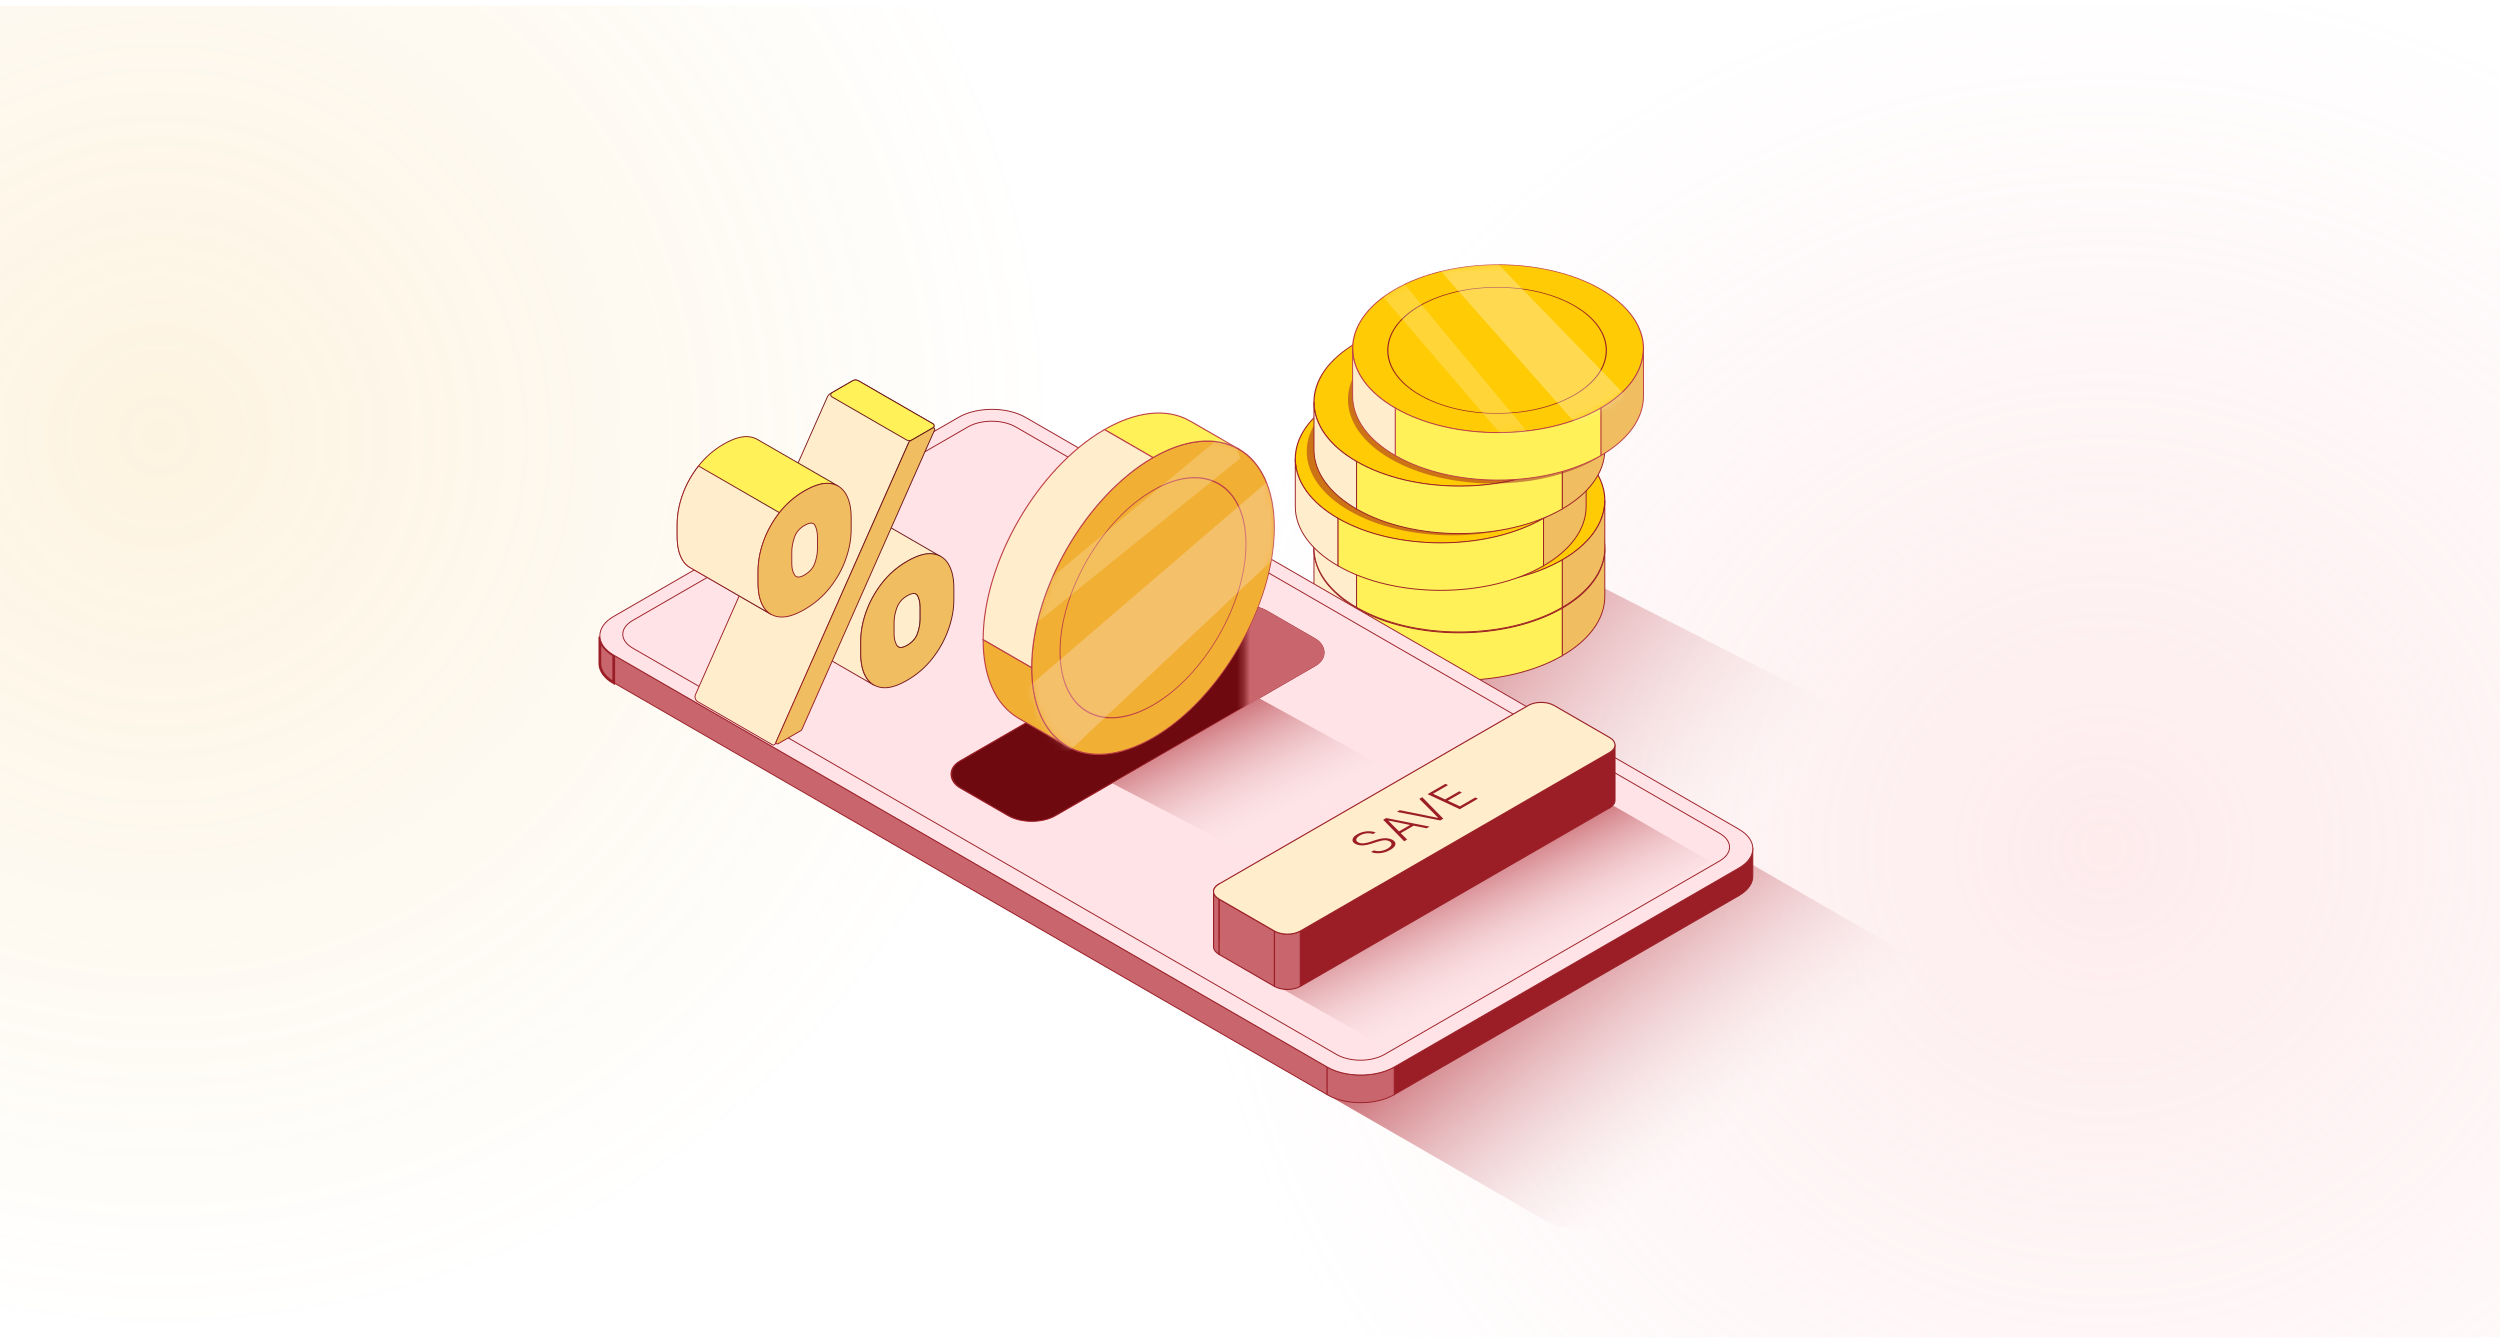 <svg width="381" height="204" viewBox="0 0 381 204" fill="none" xmlns="http://www.w3.org/2000/svg">
<g clip-path="url(#clip0_4_3385)">
<rect width="381" height="203" transform="translate(0 0.862)" fill="white"/>
<g filter="url(#filter0_f_4_3385)">
<ellipse cx="320.746" cy="129.432" rx="138.966" ry="135.333" fill="url(#paint0_radial_4_3385)" fill-opacity="0.27"/>
</g>
<g filter="url(#filter1_f_4_3385)">
<ellipse cx="24.136" cy="66.338" rx="137.081" ry="137.525" fill="url(#paint1_radial_4_3385)" fill-opacity="0.15"/>
</g>
<g clip-path="url(#clip1_4_3385)">
<path d="M241.73 88.242L207.418 99.197L273.018 136.488L304.9 120.437L241.73 88.242Z" fill="url(#paint2_linear_4_3385)"/>
<circle cx="18.095" cy="18.095" r="18.095" transform="matrix(-0.866 0.5 0.866 0.5 222.413 65.552)" fill="#FFCB05" stroke="#9B1E26" stroke-width="0.145"/>
<path d="M244.572 83.644C244.572 87.178 242.091 90.377 238.081 92.692V99.93C242.091 97.615 244.572 94.416 244.572 90.883V83.644Z" fill="#F0BE60" stroke="#9B1E26" stroke-width="0.145"/>
<path d="M238.083 92.694C229.428 97.691 215.395 97.691 206.74 92.694V99.933C215.395 104.929 229.428 104.929 238.083 99.933V92.694Z" fill="#FFF157" stroke="#9B1E26" stroke-width="0.145"/>
<path d="M200.248 83.644C200.248 87.178 202.728 90.377 206.739 92.692V99.93C202.728 97.615 200.248 94.416 200.248 90.883V83.644Z" fill="#FFEDCB" stroke="#9B1E26" stroke-width="0.145"/>
<circle cx="18.095" cy="18.095" r="18.095" transform="matrix(-0.866 0.5 0.866 0.5 222.413 58.18)" fill="#FFCB05" stroke="#9B1E26" stroke-width="0.145"/>
<path d="M244.572 76.277C244.572 79.81 242.091 83.009 238.081 85.325V92.563C242.091 90.247 244.572 87.048 244.572 83.515V76.277Z" fill="#F0BE60" stroke="#9B1E26" stroke-width="0.145"/>
<path d="M238.083 85.326C229.428 90.323 215.395 90.323 206.74 85.326V92.564C215.395 97.561 229.428 97.561 238.083 92.564V85.326Z" fill="#FFF157" stroke="#9B1E26" stroke-width="0.145"/>
<path d="M200.248 76.277C200.248 79.81 202.728 83.009 206.739 85.325V92.563C202.728 90.247 200.248 87.048 200.248 83.515V76.277Z" fill="#FFEDCB" stroke="#9B1E26" stroke-width="0.145"/>
<circle cx="18.095" cy="18.095" r="18.095" transform="matrix(-0.866 0.5 0.866 0.5 219.564 51.845)" fill="#FFCB05" stroke="#9B1E26" stroke-width="0.145"/>
<circle opacity="0.5" cx="18.095" cy="18.095" r="18.095" transform="matrix(-0.866 0.5 0.866 0.5 221.31 50.701)" fill="#9B1E26"/>
<path d="M241.727 69.938C241.727 73.471 239.246 76.67 235.236 78.986V86.224C239.246 83.908 241.727 80.71 241.727 77.176V69.938Z" fill="#F0BE60" stroke="#9B1E26" stroke-width="0.145"/>
<path d="M235.234 78.984C226.579 83.981 212.547 83.981 203.892 78.984V86.222C212.547 91.219 226.579 91.219 235.234 86.222V78.984Z" fill="#FFF157" stroke="#9B1E26" stroke-width="0.145"/>
<path d="M197.401 69.938C197.401 73.471 199.882 76.67 203.892 78.986V86.224C199.882 83.908 197.401 80.71 197.401 77.176V69.938Z" fill="#FFEDCB" stroke="#9B1E26" stroke-width="0.145"/>
<circle cx="18.095" cy="18.095" r="18.095" transform="matrix(-0.866 0.5 0.866 0.5 222.413 43.19)" fill="#FFCB05" stroke="#9B1E26" stroke-width="0.145"/>
<path d="M244.572 61.285C244.572 64.819 242.091 68.017 238.081 70.333V77.571C242.091 75.255 244.572 72.057 244.572 68.523V61.285Z" fill="#F0BE60" stroke="#9B1E26" stroke-width="0.145"/>
<path d="M238.083 70.332C229.428 75.329 215.395 75.329 206.74 70.332V77.571C215.395 82.568 229.428 82.568 238.083 77.571V70.332Z" fill="#FFF157" stroke="#9B1E26" stroke-width="0.145"/>
<path d="M200.248 61.285C200.248 64.819 202.728 68.017 206.739 70.333V77.571C202.728 75.255 200.248 72.057 200.248 68.523V61.285Z" fill="#FFEDCB" stroke="#9B1E26" stroke-width="0.145"/>
<circle opacity="0.5" cx="18.095" cy="18.095" r="18.095" transform="matrix(-0.866 0.5 0.866 0.5 227.592 42.794)" fill="#9B1E26"/>
<circle cx="18.095" cy="18.095" r="18.095" transform="matrix(-0.866 0.5 0.866 0.5 228.303 35.041)" fill="#FFCB05" stroke="#BD3E46" stroke-width="0.145"/>
<path d="M250.464 53.133C250.464 56.667 247.984 59.865 243.973 62.181V69.419C247.984 67.104 250.464 63.905 250.464 60.371V53.133Z" fill="#F0BE60" stroke="#BD3E46" stroke-width="0.145"/>
<path d="M243.973 62.183C235.318 67.18 221.286 67.18 212.631 62.183V69.421C221.286 74.418 235.318 74.418 243.973 69.421V62.183Z" fill="#FFF157" stroke="#BD3E46" stroke-width="0.145"/>
<path d="M206.14 53.133C206.14 56.667 208.621 59.865 212.631 62.181V69.419C208.621 67.104 206.14 63.905 206.14 60.371V53.133Z" fill="#FFEDCB" stroke="#BD3E46" stroke-width="0.145"/>
<mask id="mask0_4_3385" style="mask-type:alpha" maskUnits="userSpaceOnUse" x="206" y="40" width="45" height="26">
<circle cx="18.095" cy="18.095" r="18.095" transform="matrix(-0.866 0.5 0.866 0.5 228.309 35.041)" fill="#FAB7BC" stroke="black" stroke-width="0.145"/>
</mask>
<g mask="url(#mask0_4_3385)">
<circle cx="13.596" cy="13.596" r="13.596" transform="matrix(-0.866 0.5 0.866 0.5 228.153 39.798)" fill="#FFCB05" stroke="#9B1E26" stroke-width="0.143"/>
<path opacity="0.3" d="M215.625 36.848L242.569 67.295C244.285 63.972 249.037 61.614 249.037 61.614L220.195 31.864C217.096 33.158 215.625 36.848 215.625 36.848Z" fill="white"/>
<path d="M212.486 41.446L235.073 68.583C233.482 69.585 231.858 69.656 231.727 69.666L208.832 42.953C211.36 41.602 212.205 41.743 212.486 41.446Z" fill="white" fill-opacity="0.2"/>
</g>
<path d="M126.732 123.224C123.911 121.595 123.911 118.955 126.732 117.326L179.272 86.992C182.094 85.363 186.667 85.363 189.489 86.992L298.218 149.767C301.039 151.395 301.039 154.036 298.218 155.665L245.678 185.999C242.857 187.628 238.283 187.628 235.461 185.999L126.732 123.224Z" fill="url(#paint3_linear_4_3385)"/>
<path fill-rule="evenodd" clip-rule="evenodd" d="M93.53 93.939L146.071 63.605V67.818L93.53 98.152V93.939Z" fill="#FFE3E6"/>
<path fill-rule="evenodd" clip-rule="evenodd" d="M156.286 63.605L265.016 126.379V130.593L156.286 67.818V63.605Z" fill="#FFE3E6"/>
<path fill-rule="evenodd" clip-rule="evenodd" d="M265.018 132.278L212.478 162.612V166.825L265.018 136.491V132.278Z" fill="#9B1E26" stroke="#9B1E26" stroke-width="0.143"/>
<path fill-rule="evenodd" clip-rule="evenodd" d="M202.26 162.61L93.53 99.835V104.048L202.26 166.823V162.61Z" fill="#C8656D" stroke="#9B1E26" stroke-width="0.143"/>
<path fill-rule="evenodd" clip-rule="evenodd" d="M91.419 97.017C91.361 95.907 92.065 94.787 93.532 93.94V98.153C92.065 99 91.361 100.121 91.419 101.23V97.017Z" fill="#FFE3E6"/>
<path fill-rule="evenodd" clip-rule="evenodd" d="M93.532 99.839C92.178 99.057 91.474 98.042 91.42 97.018V101.231C91.474 102.255 92.178 103.27 93.532 104.052V99.839Z" fill="#C8656D" stroke="#9B1E26" stroke-width="0.421"/>
<path fill-rule="evenodd" clip-rule="evenodd" d="M146.071 63.606C148.892 61.977 153.466 61.977 156.287 63.606V67.819C153.466 66.19 148.892 66.19 146.071 67.819V63.606Z" fill="#FFE3E6"/>
<path fill-rule="evenodd" clip-rule="evenodd" d="M265.016 126.379C266.37 127.161 267.074 128.176 267.129 129.2V133.413C267.074 132.389 266.37 131.374 265.016 130.592V126.379Z" fill="#FFE3E6"/>
<path fill-rule="evenodd" clip-rule="evenodd" d="M267.129 129.2C267.187 130.309 266.483 131.43 265.016 132.277V136.49C266.483 135.643 267.187 134.522 267.129 133.413V129.2Z" fill="#9B1E26" stroke="#9B1E26" stroke-width="0.143"/>
<path fill-rule="evenodd" clip-rule="evenodd" d="M212.478 162.616C209.657 164.245 205.083 164.245 202.262 162.616V166.829C205.083 168.458 209.657 168.458 212.478 166.829V162.616Z" fill="#C8656D" stroke="#9B1E26" stroke-width="0.143"/>
<path d="M93.532 99.838C90.711 98.209 90.711 95.568 93.532 93.94L146.072 63.605C148.893 61.977 153.467 61.977 156.288 63.605L265.018 126.38C267.839 128.009 267.839 130.65 265.018 132.279L212.477 162.613C209.656 164.242 205.082 164.242 202.261 162.613L93.532 99.838Z" fill="#FFE3E6" stroke="#9B1E26" stroke-width="0.143"/>
<path d="M96.422 98.771C94.407 97.607 94.407 95.721 96.422 94.558L147.503 65.066C149.518 63.903 152.785 63.903 154.8 65.066L262.07 126.998C264.085 128.161 264.085 130.048 262.07 131.211L210.989 160.703C208.974 161.866 205.707 161.866 203.692 160.703L96.422 98.771Z" fill="#FFE3E6" stroke="#9B1E26" stroke-width="0.143"/>
<path d="M211.676 159.93L194.206 150.026L243.5 121.417L260.598 131.257L211.676 159.93Z" fill="url(#paint4_linear_4_3385)"/>
<path fill-rule="evenodd" clip-rule="evenodd" d="M185.761 134.733L232.902 107.516V115.942L185.761 143.159V134.733Z" fill="#C8656D"/>
<path fill-rule="evenodd" clip-rule="evenodd" d="M236.842 107.516L245.307 112.403V120.829L236.842 115.942V107.516Z" fill="#C8656D"/>
<path fill-rule="evenodd" clip-rule="evenodd" d="M245.309 114.674L198.169 141.89V150.317L245.309 123.1V114.674Z" fill="#9B1E26" stroke="#9B1E26" stroke-width="0.169"/>
<path fill-rule="evenodd" clip-rule="evenodd" d="M194.226 141.897L185.761 137.01V145.436L194.226 150.324V141.897Z" fill="#C8656D" stroke="#9B1E26" stroke-width="0.169"/>
<path fill-rule="evenodd" clip-rule="evenodd" d="M184.947 135.918C184.924 135.49 185.196 135.058 185.761 134.731V143.157C185.196 143.484 184.924 143.916 184.947 144.344V135.918Z" fill="#C8656D" stroke="#9B1E26" stroke-width="0.169"/>
<path fill-rule="evenodd" clip-rule="evenodd" d="M232.901 107.515C233.99 106.887 235.754 106.887 236.842 107.515V115.941C235.754 115.313 233.99 115.313 232.901 115.941V107.515Z" fill="#C8656D"/>
<path fill-rule="evenodd" clip-rule="evenodd" d="M245.309 112.404C245.831 112.706 246.103 113.097 246.124 113.492V121.919C246.103 121.524 245.831 121.132 245.309 120.83V112.404Z" fill="#C8656D"/>
<path fill-rule="evenodd" clip-rule="evenodd" d="M246.124 113.493C246.147 113.921 245.875 114.353 245.309 114.68V123.106C245.875 122.78 246.147 122.347 246.124 121.919V113.493Z" fill="#9B1E26" stroke="#9B1E26" stroke-width="0.169"/>
<path fill-rule="evenodd" clip-rule="evenodd" d="M198.169 141.895C197.081 142.523 195.317 142.523 194.229 141.895V150.321C195.317 150.949 197.081 150.949 198.169 150.321V141.895Z" fill="#C8656D" stroke="#9B1E26" stroke-width="0.169"/>
<path fill-rule="evenodd" clip-rule="evenodd" d="M185.762 137.006C185.24 136.704 184.968 136.313 184.947 135.917V144.344C184.968 144.739 185.24 145.13 185.762 145.432V137.006Z" fill="#C8656D" stroke="#9B1E26" stroke-width="0.169"/>
<path d="M185.761 137.006C184.673 136.378 184.673 135.359 185.761 134.731L232.901 107.514C233.99 106.886 235.754 106.886 236.842 107.514L245.307 112.401C246.395 113.03 246.395 114.048 245.307 114.676L198.166 141.893C197.078 142.521 195.314 142.521 194.226 141.893L185.761 137.006Z" fill="#FFEDCB" stroke="#9B1E26" stroke-width="0.169"/>
<rect width="53.933" height="16.717" rx="4.109" transform="matrix(-0.866 0.5 0.866 0.5 189.472 91.054)" fill="#6E0A0F" stroke="#9B1E26" stroke-width="0.205"/>
<mask id="mask1_4_3385" style="mask-type:alpha" maskUnits="userSpaceOnUse" x="189" y="84" width="21" height="31">
<path d="M189.815 114.095V84.817L209.333 97.64V101.914L189.815 114.095Z" fill="#D9D9D9" stroke="black" stroke-width="0.205"/>
</mask>
<g mask="url(#mask1_4_3385)">
<rect width="19.815" height="16.717" rx="4.109" transform="matrix(-0.866 0.5 0.866 0.5 189.583 91.055)" fill="#C8656D"/>
</g>
<path d="M191.878 131.036L169.522 119.393L191.878 106.41L213.825 118.461L191.878 131.036Z" fill="url(#paint5_linear_4_3385)"/>
<circle cx="21.35" cy="21.35" r="21.35" transform="matrix(-0.866 0.5 0 1 194.205 59.068)" fill="#F1B034" stroke="#BD3E46" stroke-width="0.171"/>
<circle cx="16.361" cy="16.361" r="16.361" transform="matrix(-0.866 0.5 0 1 189.887 66.552)" fill="#F1B034" stroke="#BD3E46" stroke-width="0.169"/>
<path d="M188.791 68.446C185.18 66.362 180.448 67.009 175.716 69.741L168.32 65.471C173.052 62.739 177.784 62.092 181.395 64.176L188.791 68.446Z" fill="#FFF157" stroke="#BD3E46" stroke-width="0.171"/>
<path d="M157.227 101.765C157.227 89.973 165.505 75.635 175.717 69.739L168.321 65.469C158.109 71.365 149.831 85.703 149.831 97.495L157.227 101.765Z" fill="#FFEDCB" stroke="#BD3E46" stroke-width="0.171"/>
<path d="M162.643 113.743C159.033 111.659 157.228 107.237 157.228 101.773L149.832 97.503C149.832 102.967 151.637 107.389 155.247 109.473L162.643 113.743Z" fill="#F1B034" stroke="#BD3E46" stroke-width="0.171"/>
<mask id="mask2_4_3385" style="mask-type:alpha" maskUnits="userSpaceOnUse" x="157" y="67" width="38" height="48">
<circle cx="21.35" cy="21.35" r="21.35" transform="matrix(-0.866 0.5 0 1 194.207 58.98)" fill="#FAB7BC" stroke="black" stroke-width="0.171"/>
</mask>
<g mask="url(#mask2_4_3385)">
<path opacity="0.3" d="M194.609 72.151L152.943 107.938C157.397 110.322 160.487 116.789 160.487 116.789L201.249 78.424C199.564 74.211 194.609 72.151 194.609 72.151Z" fill="#FFE3E6"/>
<path d="M189.059 69.809L156.651 95.982C155.496 94.087 155.441 92.17 155.431 92.016L187.345 65.472C188.895 68.478 188.714 69.472 189.059 69.809Z" fill="white" fill-opacity="0.2"/>
</g>
<path d="M209.249 127.108C208.949 126.996 208.617 126.961 208.251 127.004C207.885 127.047 207.546 127.158 207.236 127.337C207.018 127.463 206.865 127.592 206.777 127.725C206.69 127.857 206.669 127.982 206.713 128.102C206.757 128.22 206.868 128.319 207.043 128.401C207.173 128.462 207.313 128.499 207.464 128.514C207.615 128.529 207.771 128.526 207.931 128.507C208.091 128.486 208.251 128.456 208.411 128.415C208.572 128.374 208.726 128.328 208.872 128.279L209.516 128.062C209.709 127.996 209.914 127.935 210.13 127.88C210.347 127.825 210.569 127.786 210.795 127.762C211.021 127.737 211.244 127.737 211.466 127.762C211.688 127.786 211.901 127.845 212.106 127.941C212.368 128.063 212.539 128.21 212.619 128.383C212.698 128.556 212.678 128.741 212.558 128.938C212.437 129.135 212.207 129.331 211.868 129.527C211.548 129.712 211.216 129.846 210.87 129.93C210.523 130.014 210.184 130.049 209.853 130.035C209.522 130.021 209.219 129.958 208.943 129.847L209.383 129.593C209.592 129.674 209.817 129.715 210.058 129.716C210.299 129.717 210.54 129.685 210.782 129.619C211.021 129.552 211.247 129.458 211.458 129.336C211.691 129.201 211.858 129.062 211.958 128.919C212.059 128.775 212.087 128.638 212.044 128.51C212.001 128.379 211.881 128.269 211.684 128.177C211.518 128.099 211.338 128.058 211.143 128.054C210.947 128.048 210.737 128.071 210.512 128.12C210.289 128.169 210.05 128.236 209.797 128.32L209.063 128.564C208.58 128.723 208.136 128.814 207.729 128.836C207.323 128.859 206.963 128.797 206.648 128.65C206.384 128.527 206.22 128.38 206.154 128.209C206.089 128.037 206.115 127.858 206.234 127.673C206.353 127.486 206.556 127.309 206.845 127.142C207.137 126.974 207.451 126.851 207.787 126.773C208.124 126.696 208.456 126.665 208.784 126.681C209.112 126.695 209.405 126.758 209.663 126.869L209.249 127.108ZM214.448 127.95L213.999 128.209L210.796 124.934L211.254 124.669L217.871 125.974L217.422 126.233L211.623 125.064L211.591 125.083L214.448 127.95ZM212.889 126.886L215.217 125.542L215.619 125.73L213.292 127.073L212.889 126.886ZM213.331 123.47L219.124 124.642L219.166 124.618L216.304 121.753L216.753 121.494L219.957 124.769L219.499 125.034L212.882 123.73L213.331 123.47ZM222.468 123.32L217.558 121.03L220.279 119.459L220.682 119.646L218.389 120.97L220.237 121.832L222.386 120.592L222.789 120.78L220.64 122.02L222.493 122.884L224.833 121.534L225.235 121.722L222.468 123.32Z" fill="#9B1E26"/>
<path fill-rule="evenodd" clip-rule="evenodd" d="M136.913 98.591C137.216 98.773 137.66 98.695 138.244 98.358C139.052 97.891 139.582 97.282 139.835 96.529C140.098 95.77 140.229 95.054 140.229 94.38V92.559C140.229 91.885 140.108 91.303 139.864 90.815C139.801 90.688 139.718 90.594 139.614 90.532L127.282 83.412C127.386 83.474 127.469 83.568 127.532 83.695C127.776 84.184 127.897 84.765 127.897 85.439V87.26C127.897 87.934 127.766 88.65 127.503 89.409C127.25 90.162 126.719 90.772 125.912 91.238C125.327 91.575 124.884 91.653 124.581 91.471L136.913 98.591Z" fill="#FFEDCB" stroke="url(#paint6_linear_4_3385)" stroke-width="0.141"/>
<path fill-rule="evenodd" clip-rule="evenodd" d="M133.175 104.413C132.688 104.139 132.287 103.735 131.971 103.201C131.436 102.274 131.168 101.08 131.168 99.619V97.799C131.168 96.338 131.441 94.832 131.986 93.281C132.54 91.725 133.343 90.267 134.394 88.907C135.445 87.547 136.725 86.432 138.233 85.561C139.781 84.668 141.08 84.288 142.131 84.423C142.598 84.48 143.014 84.614 143.381 84.824L131.049 77.704C130.682 77.494 130.265 77.36 129.799 77.303C128.748 77.169 127.449 77.548 125.901 78.441C124.393 79.312 123.113 80.427 122.062 81.787C121.011 83.147 120.208 84.605 119.654 86.161C119.108 87.712 118.836 89.218 118.836 90.679V92.499C118.836 93.96 119.104 95.154 119.639 96.081C119.955 96.615 120.356 97.019 120.842 97.293L133.175 104.413Z" fill="#FFEDCB" stroke="url(#paint7_linear_4_3385)" stroke-width="0.141"/>
<path fill-rule="evenodd" clip-rule="evenodd" d="M117.699 113.494C117.867 113.59 118.081 113.521 118.159 113.344L138.451 67.546C138.526 67.378 138.652 67.237 138.812 67.145L142.184 65.198C142.418 65.063 142.418 64.724 142.184 64.589L130.815 58.025C130.545 57.869 130.213 57.869 129.944 58.025L126.48 60.025C126.32 60.117 126.193 60.258 126.119 60.426L105.997 105.839C105.817 106.246 105.973 106.723 106.358 106.946L117.699 113.494Z" fill="#FFEDCB" stroke="url(#paint8_linear_4_3385)" stroke-width="0.141"/>
<path d="M142.185 65.198L139.003 67.035C138.733 67.191 138.401 67.191 138.131 67.035L126.794 60.489C126.545 60.346 126.545 59.988 126.794 59.844L129.945 58.025C130.214 57.869 130.547 57.869 130.816 58.025L142.185 64.589C142.419 64.724 142.419 65.063 142.185 65.198Z" fill="#FFF157" stroke="#6B151B" stroke-width="0.141"/>
<path fill-rule="evenodd" clip-rule="evenodd" d="M117.488 93.607C117.024 93.34 116.64 92.952 116.335 92.442C115.799 91.527 115.532 90.338 115.532 88.877V87.057C115.532 85.574 115.809 84.054 116.364 82.497C116.928 80.935 117.736 79.48 118.787 78.132C119.838 76.783 121.108 75.679 122.597 74.82C124.144 73.926 125.444 73.547 126.495 73.682C126.961 73.739 127.378 73.872 127.745 74.082L115.413 66.962C115.046 66.752 114.629 66.619 114.163 66.562C113.112 66.427 111.812 66.806 110.265 67.7C108.776 68.559 107.506 69.663 106.455 71.012C105.404 72.36 104.596 73.815 104.032 75.377C103.477 76.934 103.2 78.454 103.2 79.937V81.757C103.2 83.218 103.467 84.407 104.003 85.322C104.308 85.832 104.692 86.22 105.156 86.487L117.488 93.607Z" fill="#FFF157" stroke="url(#paint9_linear_4_3385)" stroke-width="0.141"/>
<path d="M116.335 92.446C116.638 92.952 117.019 93.338 117.478 93.604L105.156 86.49C104.692 86.224 104.308 85.836 104.003 85.326C103.467 84.41 103.2 83.222 103.2 81.761V79.941C103.2 78.457 103.477 76.937 104.032 75.381C104.596 73.819 105.404 72.364 106.455 71.015L118.787 78.135C117.736 79.484 116.928 80.939 116.364 82.501C115.809 84.057 115.532 85.577 115.532 87.06V88.881C115.532 90.342 115.799 91.53 116.335 92.446Z" fill="#FFEDCB" stroke="url(#paint10_linear_4_3385)" stroke-width="0.141"/>
<path d="M131.178 99.602V97.781C131.178 96.32 131.451 94.814 131.996 93.264C132.55 91.707 133.353 90.249 134.404 88.889C135.455 87.53 136.735 86.415 138.243 85.544C139.791 84.65 141.09 84.271 142.141 84.406C143.202 84.535 144.005 85.06 144.549 85.982C145.094 86.903 145.367 88.106 145.367 89.589V91.409C145.367 92.87 145.09 94.379 144.535 95.935C143.99 97.486 143.187 98.944 142.126 100.31C141.066 101.675 139.771 102.799 138.243 103.681C136.716 104.563 135.426 104.931 134.375 104.785C133.324 104.639 132.526 104.105 131.981 103.183C131.446 102.256 131.178 101.062 131.178 99.602ZM136.258 94.848V96.668C136.258 97.309 136.394 97.865 136.667 98.337C136.949 98.792 137.474 98.798 138.243 98.354C139.051 97.888 139.582 97.278 139.834 96.525C140.097 95.767 140.229 95.05 140.229 94.376V92.556C140.229 91.882 140.107 91.3 139.864 90.811C139.62 90.322 139.08 90.32 138.243 90.803C137.474 91.247 136.949 91.865 136.667 92.657C136.394 93.444 136.258 94.174 136.258 94.848ZM115.529 88.881V87.061C115.529 85.577 115.807 84.058 116.361 82.501C116.926 80.939 117.734 79.484 118.785 78.135C119.836 76.787 121.106 75.683 122.595 74.823C124.142 73.93 125.441 73.551 126.492 73.685C127.553 73.815 128.356 74.34 128.901 75.261C129.446 76.183 129.718 77.385 129.718 78.869V80.689C129.718 82.172 129.441 83.687 128.886 85.232C128.341 86.771 127.538 88.212 126.477 89.555C125.417 90.898 124.122 92.011 122.595 92.893C121.067 93.775 119.777 94.148 118.726 94.014C117.675 93.879 116.877 93.356 116.332 92.446C115.797 91.53 115.529 90.342 115.529 88.881ZM120.668 84.094V85.914C120.668 86.589 120.804 87.151 121.076 87.6C121.349 88.049 121.855 88.061 122.595 87.634C123.402 87.168 123.933 86.558 124.186 85.805C124.448 85.046 124.58 84.33 124.58 83.656V81.835C124.58 81.161 124.458 80.579 124.215 80.091C123.972 79.602 123.431 79.599 122.595 80.082C121.826 80.526 121.31 81.15 121.047 81.953C120.794 82.74 120.668 83.454 120.668 84.094ZM118.572 113.352C118.395 113.454 118.191 113.271 118.273 113.084L138.537 67.351C138.555 67.311 138.585 67.276 138.624 67.254L142.149 65.219C142.326 65.117 142.531 65.3 142.448 65.487L122.185 111.22C122.166 111.261 122.136 111.295 122.097 111.317L118.572 113.352Z" fill="#F0BE60" stroke="url(#paint11_linear_4_3385)" stroke-width="0.141"/>
</g>
</g>
<defs>
<filter id="filter0_f_4_3385" x="152.714" y="-34.966" width="336.063" height="328.796" filterUnits="userSpaceOnUse" color-interpolation-filters="sRGB">
<feFlood flood-opacity="0" result="BackgroundImageFix"/>
<feBlend mode="normal" in="SourceGraphic" in2="BackgroundImageFix" result="shape"/>
<feGaussianBlur stdDeviation="14.532" result="effect1_foregroundBlur_4_3385"/>
</filter>
<filter id="filter1_f_4_3385" x="-141.338" y="-99.579" width="330.947" height="331.834" filterUnits="userSpaceOnUse" color-interpolation-filters="sRGB">
<feFlood flood-opacity="0" result="BackgroundImageFix"/>
<feBlend mode="normal" in="SourceGraphic" in2="BackgroundImageFix" result="shape"/>
<feGaussianBlur stdDeviation="14.196" result="effect1_foregroundBlur_4_3385"/>
</filter>
<radialGradient id="paint0_radial_4_3385" cx="0" cy="0" r="1" gradientUnits="userSpaceOnUse" gradientTransform="translate(320.746 129.432) rotate(90) scale(135.333 138.966)">
<stop stop-color="#FAB7BC"/>
<stop offset="1" stop-color="#FAB7BC" stop-opacity="0"/>
</radialGradient>
<radialGradient id="paint1_radial_4_3385" cx="0" cy="0" r="1" gradientUnits="userSpaceOnUse" gradientTransform="translate(24.136 66.338) rotate(90) scale(137.525 137.081)">
<stop stop-color="#F1B034"/>
<stop offset="1" stop-color="#F1B034" stop-opacity="0"/>
</radialGradient>
<linearGradient id="paint2_linear_4_3385" x1="219.711" y1="86.651" x2="269.125" y2="128.459" gradientUnits="userSpaceOnUse">
<stop stop-color="#C8656D"/>
<stop offset="1" stop-color="white" stop-opacity="0"/>
</linearGradient>
<linearGradient id="paint3_linear_4_3385" x1="218.271" y1="153.895" x2="248.235" y2="189.18" gradientUnits="userSpaceOnUse">
<stop stop-color="#C8656D"/>
<stop offset="1" stop-color="white" stop-opacity="0"/>
</linearGradient>
<linearGradient id="paint4_linear_4_3385" x1="214.227" y1="135.696" x2="223.99" y2="155.674" gradientUnits="userSpaceOnUse">
<stop stop-color="#C8656D"/>
<stop offset="1" stop-color="white" stop-opacity="0"/>
</linearGradient>
<linearGradient id="paint5_linear_4_3385" x1="173.281" y1="113.728" x2="183.044" y2="133.706" gradientUnits="userSpaceOnUse">
<stop stop-color="#C8656D"/>
<stop offset="1" stop-color="white" stop-opacity="0"/>
</linearGradient>
<linearGradient id="paint6_linear_4_3385" x1="124.581" y1="83.412" x2="136.774" y2="81.026" gradientUnits="userSpaceOnUse">
<stop stop-color="#9B1E26"/>
<stop offset="1" stop-color="#67151A"/>
</linearGradient>
<linearGradient id="paint7_linear_4_3385" x1="118.836" y1="77.277" x2="138.118" y2="73.946" gradientUnits="userSpaceOnUse">
<stop stop-color="#9B1E26"/>
<stop offset="1" stop-color="#67151A"/>
</linearGradient>
<linearGradient id="paint8_linear_4_3385" x1="105.68" y1="57.773" x2="135.168" y2="54.043" gradientUnits="userSpaceOnUse">
<stop stop-color="#9B1E26"/>
<stop offset="1" stop-color="#67151A"/>
</linearGradient>
<linearGradient id="paint9_linear_4_3385" x1="103.2" y1="66.535" x2="122.48" y2="63.197" gradientUnits="userSpaceOnUse">
<stop stop-color="#9B1E26"/>
<stop offset="1" stop-color="#67151A"/>
</linearGradient>
<linearGradient id="paint10_linear_4_3385" x1="103.2" y1="71.015" x2="115.595" y2="69.382" gradientUnits="userSpaceOnUse">
<stop stop-color="#9B1E26"/>
<stop offset="1" stop-color="#67151A"/>
</linearGradient>
<linearGradient id="paint11_linear_4_3385" x1="115.529" y1="64.895" x2="139.344" y2="62.113" gradientUnits="userSpaceOnUse">
<stop stop-color="#9B1E26"/>
<stop offset="1" stop-color="#67151A"/>
</linearGradient>
<clipPath id="clip0_4_3385">
<rect width="381" height="203" fill="white" transform="translate(0 0.862)"/>
</clipPath>
<clipPath id="clip1_4_3385">
<rect width="220.933" height="203" fill="white" transform="translate(71.219 1)"/>
</clipPath>
</defs>
</svg>
